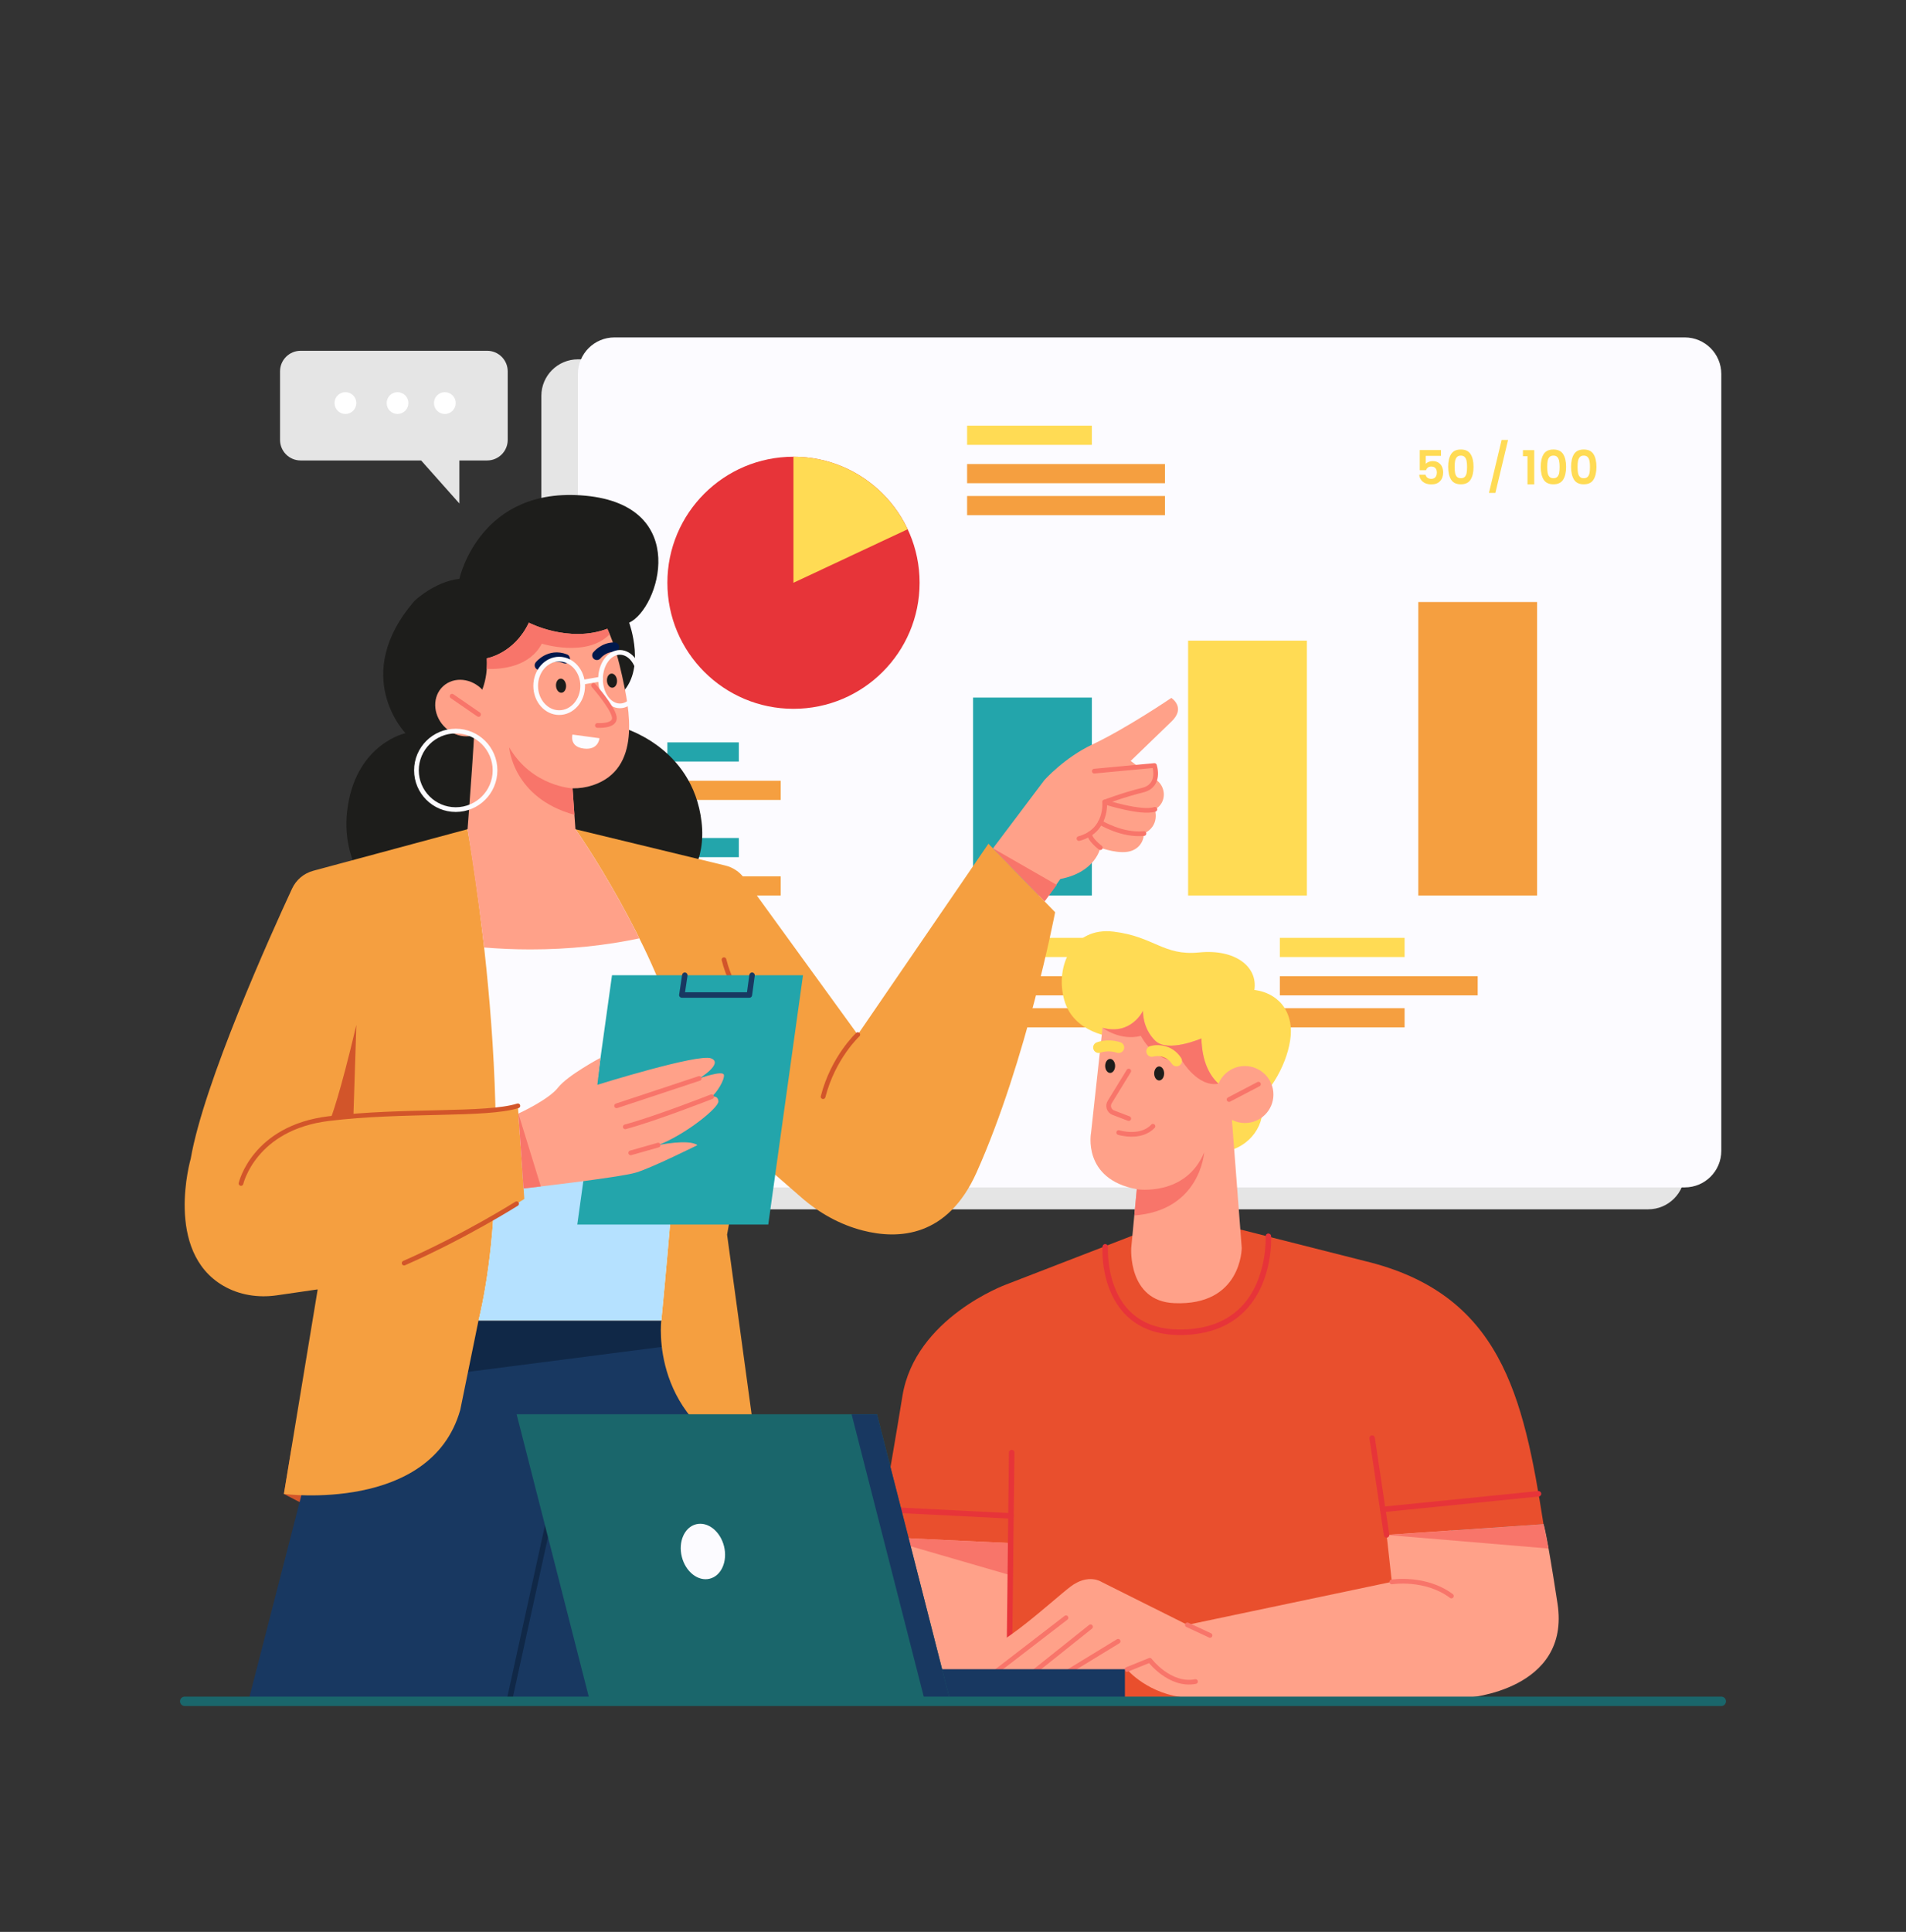 <svg width="609" height="617" viewBox="0 0 609 617" fill="none" xmlns="http://www.w3.org/2000/svg">
<rect x="0" y="0" width="609" height="617" fill="#333333" stroke="none"/>
<g clip-path="url(#clip0_258_20878)">
<path d="M526.624 386.23H184.65C178.203 386.23 172.971 381.003 172.971 374.562V126.433C172.971 119.992 178.203 114.765 184.65 114.765H526.624C533.071 114.765 538.303 119.992 538.303 126.433V374.573C538.303 381.014 533.071 386.23 526.624 386.23Z" fill="#E5E5E5"/>
<path d="M538.304 379.229H196.329C189.883 379.229 184.65 374.002 184.65 367.561V119.432C184.65 112.991 189.883 107.764 196.329 107.764H538.304C544.751 107.764 549.983 112.991 549.983 119.432V367.573C549.983 374.013 544.751 379.229 538.304 379.229Z" fill="#FCFBFF"/>
<path d="M253.533 226.38C275.786 226.38 293.826 208.357 293.826 186.126C293.826 163.894 275.786 145.871 253.533 145.871C231.28 145.871 213.24 163.894 213.24 186.126C213.24 208.357 231.28 226.38 253.533 226.38Z" fill="#E73439"/>
<path d="M348.869 222.786H310.912V286.014H348.869V222.786Z" fill="#23A5AB"/>
<path d="M491.131 192.275H453.174V286.014H491.131V192.275Z" fill="#F59F40"/>
<path d="M417.576 204.607H379.619V286.014H417.576V204.607Z" fill="#FFDB54"/>
<path d="M290.007 169.032C283.572 155.346 269.662 145.871 253.521 145.871V186.126L290.007 169.032Z" fill="#FFDB54"/>
<path d="M348.868 135.954H309.008V142.079H348.868V135.954Z" fill="#FFDB54"/>
<path d="M372.227 148.205H309.008V154.331H372.227V148.205Z" fill="#F59F40"/>
<path d="M372.227 158.414H309.008V164.54H372.227V158.414Z" fill="#F59F40"/>
<path d="M350.773 299.526H310.912V305.651H350.773V299.526Z" fill="#FFDB54"/>
<path d="M374.131 311.777H310.912V317.903H374.131V311.777Z" fill="#F59F40"/>
<path d="M350.773 321.986H310.912V328.112H350.773V321.986Z" fill="#F59F40"/>
<path d="M448.794 299.526H408.934V305.651H448.794V299.526Z" fill="#FFDB54"/>
<path d="M472.152 311.777H408.934V317.903H472.152V311.777Z" fill="#F59F40"/>
<path d="M448.794 321.986H408.934V328.112H448.794V321.986Z" fill="#F59F40"/>
<path d="M236.073 237.103H213.24V243.228H236.073V237.103Z" fill="#23A5AB"/>
<path d="M249.445 249.354H213.24V255.48H249.445V249.354Z" fill="#F59F40"/>
<path d="M236.073 267.637H213.24V273.763H236.073V267.637Z" fill="#23A5AB"/>
<path d="M249.445 279.889H213.24V286.014H249.445V279.889Z" fill="#F59F40"/>
<path d="M236.073 298.161H213.24V304.286H236.073V298.161Z" fill="#23A5AB"/>
<path d="M249.445 310.412H213.24V316.538H249.445V310.412Z" fill="#B5E1FF"/>
<path d="M460.415 145.588H455.555V148.153C455.765 147.893 456.065 147.683 456.455 147.523C456.845 147.353 457.26 147.268 457.7 147.268C458.5 147.268 459.155 147.443 459.665 147.793C460.175 148.143 460.545 148.593 460.775 149.143C461.005 149.683 461.12 150.263 461.12 150.883C461.12 152.033 460.79 152.958 460.13 153.658C459.48 154.358 458.55 154.708 457.34 154.708C456.2 154.708 455.29 154.423 454.61 153.853C453.93 153.283 453.545 152.538 453.455 151.618H455.495C455.585 152.018 455.785 152.338 456.095 152.578C456.415 152.818 456.82 152.938 457.31 152.938C457.9 152.938 458.345 152.753 458.645 152.383C458.945 152.013 459.095 151.523 459.095 150.913C459.095 150.293 458.94 149.823 458.63 149.503C458.33 149.173 457.885 149.008 457.295 149.008C456.875 149.008 456.525 149.113 456.245 149.323C455.965 149.533 455.765 149.813 455.645 150.163H453.635V143.743H460.415V145.588ZM462.718 149.098C462.718 147.368 463.028 146.013 463.648 145.033C464.278 144.053 465.318 143.563 466.768 143.563C468.218 143.563 469.253 144.053 469.873 145.033C470.503 146.013 470.818 147.368 470.818 149.098C470.818 150.838 470.503 152.203 469.873 153.193C469.253 154.183 468.218 154.678 466.768 154.678C465.318 154.678 464.278 154.183 463.648 153.193C463.028 152.203 462.718 150.838 462.718 149.098ZM468.748 149.098C468.748 148.358 468.698 147.738 468.598 147.238C468.508 146.728 468.318 146.313 468.028 145.993C467.748 145.673 467.328 145.513 466.768 145.513C466.208 145.513 465.783 145.673 465.493 145.993C465.213 146.313 465.023 146.728 464.923 147.238C464.833 147.738 464.788 148.358 464.788 149.098C464.788 149.858 464.833 150.498 464.923 151.018C465.013 151.528 465.203 151.943 465.493 152.263C465.783 152.573 466.208 152.728 466.768 152.728C467.328 152.728 467.753 152.573 468.043 152.263C468.333 151.943 468.523 151.528 468.613 151.018C468.703 150.498 468.748 149.858 468.748 149.098ZM481.854 140.503L477.804 157.423H475.749L479.799 140.503H481.854ZM486.603 145.708V143.773H490.218V154.708H488.058V145.708H486.603ZM492.293 149.098C492.293 147.368 492.603 146.013 493.223 145.033C493.853 144.053 494.893 143.563 496.343 143.563C497.793 143.563 498.828 144.053 499.448 145.033C500.078 146.013 500.393 147.368 500.393 149.098C500.393 150.838 500.078 152.203 499.448 153.193C498.828 154.183 497.793 154.678 496.343 154.678C494.893 154.678 493.853 154.183 493.223 153.193C492.603 152.203 492.293 150.838 492.293 149.098ZM498.323 149.098C498.323 148.358 498.273 147.738 498.173 147.238C498.083 146.728 497.893 146.313 497.603 145.993C497.323 145.673 496.903 145.513 496.343 145.513C495.783 145.513 495.358 145.673 495.068 145.993C494.788 146.313 494.598 146.728 494.498 147.238C494.408 147.738 494.363 148.358 494.363 149.098C494.363 149.858 494.408 150.498 494.498 151.018C494.588 151.528 494.778 151.943 495.068 152.263C495.358 152.573 495.783 152.728 496.343 152.728C496.903 152.728 497.328 152.573 497.618 152.263C497.908 151.943 498.098 151.528 498.188 151.018C498.278 150.498 498.323 149.858 498.323 149.098ZM501.99 149.098C501.99 147.368 502.3 146.013 502.92 145.033C503.55 144.053 504.59 143.563 506.04 143.563C507.49 143.563 508.525 144.053 509.145 145.033C509.775 146.013 510.09 147.368 510.09 149.098C510.09 150.838 509.775 152.203 509.145 153.193C508.525 154.183 507.49 154.678 506.04 154.678C504.59 154.678 503.55 154.183 502.92 153.193C502.3 152.203 501.99 150.838 501.99 149.098ZM508.02 149.098C508.02 148.358 507.97 147.738 507.87 147.238C507.78 146.728 507.59 146.313 507.3 145.993C507.02 145.673 506.6 145.513 506.04 145.513C505.48 145.513 505.055 145.673 504.765 145.993C504.485 146.313 504.295 146.728 504.195 147.238C504.105 147.738 504.06 148.358 504.06 149.098C504.06 149.858 504.105 150.498 504.195 151.018C504.285 151.528 504.475 151.943 504.765 152.263C505.055 152.573 505.48 152.728 506.04 152.728C506.6 152.728 507.025 152.573 507.315 152.263C507.605 151.943 507.795 151.528 507.885 151.018C507.975 150.498 508.02 149.858 508.02 149.098Z" fill="#FFDB54"/>
<path d="M242.262 466.936C242.262 466.936 181.73 525.661 90.727 477.146L93.156 462.468L240.429 453.507L242.262 466.936Z" fill="#D2552A"/>
<path d="M110.675 421.723L79.34 543.361H225.036C225.036 543.361 238.514 464.019 231.331 421.723H110.675Z" fill="#183861"/>
<path d="M232.16 427.499C231.926 425.515 231.646 423.579 231.33 421.723H110.674L104.963 443.892L232.16 427.499Z" fill="#102847"/>
<path d="M162.692 544.236C162.634 544.236 162.564 544.224 162.505 544.213C162.027 544.108 161.735 543.641 161.84 543.174L179.498 462.666C179.569 462.362 179.79 462.117 180.094 462.024L191.318 458.477C191.785 458.325 192.275 458.582 192.416 459.049C192.556 459.504 192.31 460.006 191.843 460.146L181.099 463.541L163.545 543.548C163.463 543.956 163.101 544.236 162.692 544.236Z" fill="#102847"/>
<path d="M121.676 288.418C121.676 288.418 107.953 277.042 111.165 257.206C114.377 237.371 129.559 234.162 129.559 234.162C129.559 234.162 111.749 215.785 132.479 191.866C132.479 191.866 138.903 185.741 146.786 184.865C146.786 184.865 153.209 155.112 187.079 158.321C220.948 161.53 210.577 194.491 201.023 198.867C201.023 198.867 206.758 214.327 198.092 221.911V232.12C198.092 232.12 221.24 237.954 224.16 262.457C227.079 286.959 201.023 295.71 201.023 295.71C201.023 295.71 134.219 301.159 121.676 288.418Z" fill="#1D1D1B"/>
<path d="M149.391 264.825L100.105 278.103C97.104 278.909 94.616 280.997 93.308 283.821C86.499 298.511 65.103 345.882 60.934 370.093C60.934 370.093 52.349 399.671 71.41 410.686C76.513 413.638 82.552 414.548 88.391 413.708L101.507 411.806L90.704 477.146C90.704 477.146 137.712 483.271 147.055 450.31L152.894 421.723H211.29C211.29 421.723 207.202 454.685 242.239 466.936L232.312 394.304L237.439 366.243L256.149 382.531C261.767 387.42 268.377 391.107 275.583 392.974C287.18 395.972 302.784 395.109 312.022 374.48C328.08 338.601 337.132 291.347 337.132 291.347L315.817 269.469L274.065 330.434L237.801 280.472C236.33 278.454 234.192 277.018 231.763 276.435L183.844 264.837H149.391V264.825Z" fill="#F59F40"/>
<path d="M216.954 336.058C215.12 315.091 193.21 278.103 183.867 264.825H149.391C149.391 264.825 167.131 362.311 152.918 421.723H211.313C211.313 421.723 218.274 351.238 216.954 336.058Z" fill="#FCFBFF"/>
<path d="M216.242 362.486C197.917 368.378 175.353 371.306 158.337 372.765C157.975 390.045 156.422 407.045 152.906 421.723H211.302C211.313 421.723 214.618 388.26 216.242 362.486Z" fill="#B5E1FF"/>
<path d="M183.867 264.825L182.945 251.781C185.129 251.804 187.301 251.489 189.415 250.789C205.181 245.538 201.082 226.333 198.758 215.785C197.707 211.013 196.282 205.658 194.063 200.815C181.66 205.494 168.976 198.867 168.976 198.867C164.305 208.785 155.545 210.243 155.545 210.243C155.931 217.664 153.455 222.261 151.761 224.501C152.404 226.52 149.391 264.837 149.391 264.837C149.391 264.837 153.011 287.554 154.681 302.606C159.481 303.003 164.422 303.224 169.467 303.224C181.882 303.224 193.666 301.953 204.294 299.689C197.17 285.361 188.772 271.815 183.867 264.825Z" fill="#FFA189"/>
<path d="M173.122 205.576C173.122 205.576 187.51 210.115 194.81 202.554C194.565 201.971 194.319 201.387 194.062 200.815C181.659 205.494 168.976 198.867 168.976 198.867C164.304 208.785 155.545 210.243 155.545 210.243C155.603 211.457 155.592 212.588 155.51 213.65C160.532 213.814 169.221 212.927 173.122 205.576Z" fill="#F8756A"/>
<path d="M154.25 220.417C157.8 224.268 157.882 229.962 154.436 233.124C150.991 236.286 145.327 235.726 141.776 231.875C138.226 228.025 138.144 222.331 141.59 219.169C145.047 215.995 150.711 216.555 154.25 220.417Z" fill="#FFA189"/>
<path d="M77.004 377.969C77.004 377.969 81.092 360.175 105.034 357.258C128.976 354.341 155.254 356.383 165.473 353.175L167.528 382.928C167.528 382.928 124.421 410.055 101.53 411.806L77.004 377.969Z" fill="#F59F40"/>
<path d="M105.734 357.037C105.734 357.037 108.526 350.048 113.863 327.33L112.917 356.57L105.734 357.037Z" fill="#D2552A"/>
<path d="M182.945 251.781C182.945 251.781 169.993 251.221 162.693 238.678C162.693 238.678 163.803 254.838 183.54 260.228L182.945 251.781Z" fill="#F8756A"/>
<path d="M144.451 222.354L152.918 228.188" stroke="#F8756A" stroke-width="1.5" stroke-miterlimit="10" stroke-linecap="round" stroke-linejoin="round"/>
<path d="M237.462 366.243C237.462 366.243 242.192 349.102 242.262 335.964C242.308 327.33 233.794 316.712 231.33 306.503" stroke="#D2552A" stroke-width="1.5" stroke-miterlimit="10" stroke-linecap="round" stroke-linejoin="round"/>
<path d="M245.474 391.095H184.451L195.546 311.462H256.569L245.474 391.095Z" fill="#23A5AB"/>
<path d="M165.637 355.648C165.637 355.648 175.249 351.284 178.308 347.352C181.368 343.42 191.856 337.843 191.856 337.843L190.863 346.466C190.863 346.466 223.121 336.408 227.209 338.018C231.296 339.628 223.413 344.435 223.413 344.435C223.413 344.435 231.004 341.705 231.296 343.292C231.588 344.879 228.961 349.102 227.349 350.269C227.349 350.269 229.393 349.686 229.545 351.728C229.696 353.77 219.033 362.369 210.274 365.729C210.274 365.729 220.061 363.687 222.829 365.729C222.829 365.729 208.522 372.87 203.267 374.48C198.011 376.09 167.283 379.579 167.283 379.579L165.637 355.648Z" fill="#FFA189"/>
<path d="M223.424 344.424L197.006 353.175" stroke="#F8756A" stroke-width="1.5" stroke-miterlimit="10" stroke-linecap="round" stroke-linejoin="round"/>
<path d="M227.371 350.258C227.371 350.258 209.561 357.258 199.785 359.884" stroke="#F8756A" stroke-width="1.5" stroke-miterlimit="10" stroke-linecap="round" stroke-linejoin="round"/>
<path d="M210.285 365.718L201.525 368.203" stroke="#F8756A" stroke-width="1.5" stroke-miterlimit="10" stroke-linecap="round" stroke-linejoin="round"/>
<path d="M165.063 384.444C165.063 384.444 148.573 394.864 129.127 403.405" stroke="#D2552A" stroke-width="1.5" stroke-miterlimit="10" stroke-linecap="round" stroke-linejoin="round"/>
<path d="M77.004 377.969C77.004 377.969 81.092 360.175 105.034 357.258C128.976 354.341 155.254 356.383 165.473 353.175" stroke="#D2552A" stroke-width="1.5" stroke-miterlimit="10" stroke-linecap="round" stroke-linejoin="round"/>
<path d="M274.087 330.422C274.087 330.422 266.204 337.715 262.992 350.258" stroke="#D2552A" stroke-width="1.5" stroke-miterlimit="10" stroke-linecap="round" stroke-linejoin="round"/>
<path d="M165.637 355.648L167.295 379.567L172.808 378.926L165.637 355.648Z" fill="#F8756A"/>
<path d="M317.277 270.939L333.686 249.155C333.686 249.155 340.075 241.991 349.009 237.779C359.941 232.634 374.259 222.903 374.259 222.903C374.259 222.903 379.071 225.96 374.259 230.487L361.272 243.03L369.354 249.027C372.566 251.186 372.765 256.016 369.541 258.175C369.378 258.291 369.191 258.396 369.004 258.501C369.004 258.501 370.756 263.752 365.5 266.226C365.5 266.226 365.64 270.018 361.856 271.616C358.072 273.215 351.579 270.741 351.579 270.741C351.579 270.741 350.177 278.547 338.79 280.729L333.768 287.858L317.277 270.939Z" fill="#FFA189"/>
<path d="M345.505 246.67L368.863 244.477C368.863 244.477 371.059 250.894 365.068 252.352C359.076 253.811 352.945 256.144 352.945 256.144C352.945 256.144 353.914 265.339 344.746 267.812L345.505 246.67Z" fill="#FFA189"/>
<path d="M349.64 246.285L368.863 244.488C368.863 244.488 371.059 250.906 365.068 252.364C359.076 253.823 352.945 256.156 352.945 256.156C352.945 256.156 353.914 265.35 344.746 267.824" stroke="#F8756A" stroke-width="1.5" stroke-miterlimit="10" stroke-linecap="round" stroke-linejoin="round"/>
<path d="M352.957 256.145C352.957 256.145 364.776 259.937 369.016 258.478" stroke="#F8756A" stroke-width="1.5" stroke-miterlimit="10" stroke-linecap="round" stroke-linejoin="round"/>
<path d="M351.578 262.678C351.578 262.678 358.504 266.937 365.511 266.214" stroke="#F8756A" stroke-width="1.5" stroke-miterlimit="10" stroke-linecap="round" stroke-linejoin="round"/>
<path d="M351.579 270.729C351.579 270.729 347.9 267.976 348.239 266.296" stroke="#F8756A" stroke-width="1.5" stroke-miterlimit="10" stroke-linecap="round" stroke-linejoin="round"/>
<path d="M317.277 270.939L337.646 282.619L333.768 287.858L317.277 270.939Z" fill="#F8756A"/>
<path d="M180.865 218.877C180.959 220.126 180.316 221.188 179.429 221.246C178.541 221.316 177.747 220.359 177.654 219.111C177.56 217.862 178.202 216.8 179.09 216.742C179.978 216.672 180.772 217.629 180.865 218.877Z" fill="#1D1D1B"/>
<path d="M197.147 217.267C197.24 218.516 196.598 219.577 195.71 219.636C194.822 219.706 194.028 218.749 193.935 217.501C193.841 216.252 194.484 215.19 195.371 215.132C196.259 215.074 197.053 216.03 197.147 217.267Z" fill="#1D1D1B"/>
<path d="M172.34 212.483C172.34 212.483 175.552 208.423 180.609 210.395" stroke="#00184C" stroke-width="3" stroke-miterlimit="10" stroke-linecap="round" stroke-linejoin="round"/>
<path d="M190.711 209.298C190.711 209.298 192.825 206.626 196.329 206.673" stroke="#00184C" stroke-width="3" stroke-miterlimit="10" stroke-linecap="round" stroke-linejoin="round"/>
<path d="M186.179 219.052C186.179 223.766 182.816 227.593 178.67 227.593C174.524 227.593 171.16 223.766 171.16 219.052C171.16 214.339 174.524 210.511 178.67 210.511C182.816 210.511 186.179 214.339 186.179 219.052Z" stroke="#FCFBFF" stroke-width="1.5" stroke-miterlimit="10" stroke-linecap="round" stroke-linejoin="round"/>
<path d="M204.282 216.894C204.282 221.608 201.502 225.435 198.081 225.435C194.659 225.435 191.879 221.608 191.879 216.894C191.879 212.18 194.659 208.353 198.081 208.353C201.514 208.365 204.282 212.18 204.282 216.894Z" stroke="#FCFBFF" stroke-width="1.5" stroke-miterlimit="10" stroke-linecap="round" stroke-linejoin="round"/>
<path d="M186.109 217.886L191.891 216.894" stroke="#FCFBFF" stroke-width="1.5" stroke-miterlimit="10" stroke-linecap="round" stroke-linejoin="round"/>
<path d="M189.637 218.912C189.637 218.912 195.628 225.703 196.27 228.912C196.913 232.12 190.875 231.689 190.875 231.689" stroke="#F8756A" stroke-width="1.5" stroke-miterlimit="10" stroke-linecap="round" stroke-linejoin="round"/>
<path d="M182.91 234.606L191.54 235.772C191.54 235.772 191.26 239.658 186.53 239.074C181.812 238.491 182.91 234.606 182.91 234.606Z" fill="#FCFBFF"/>
<path d="M145.617 258.571C152.551 258.571 158.172 252.956 158.172 246.028C158.172 239.101 152.551 233.485 145.617 233.485C138.684 233.485 133.062 239.101 133.062 246.028C133.062 252.956 138.684 258.571 145.617 258.571Z" stroke="#FCFBFF" stroke-width="1.5" stroke-miterlimit="10" stroke-linecap="round" stroke-linejoin="round"/>
<path d="M239.448 318.661H217.866C217.609 318.661 217.363 318.544 217.2 318.358C217.036 318.171 216.955 317.914 217.001 317.658L217.947 311.334C218.017 310.855 218.461 310.528 218.94 310.598C219.419 310.668 219.746 311.112 219.676 311.59L218.882 316.911H238.678L239.437 311.345C239.507 310.867 239.951 310.528 240.418 310.598C240.897 310.668 241.235 311.1 241.165 311.579L240.301 317.903C240.254 318.334 239.881 318.661 239.448 318.661Z" fill="#183861"/>
<path d="M155.65 112.035H96.052C92.42 112.035 89.477 114.975 89.477 118.604V140.493C89.477 144.121 92.42 147.062 96.052 147.062H134.558L146.774 160.795V147.062H155.65C159.282 147.062 162.225 144.121 162.225 140.493V118.604C162.225 114.975 159.282 112.035 155.65 112.035Z" fill="#E5E5E5"/>
<path d="M110.371 132.208C112.293 132.208 113.851 130.652 113.851 128.731C113.851 126.811 112.293 125.254 110.371 125.254C108.449 125.254 106.891 126.811 106.891 128.731C106.891 130.652 108.449 132.208 110.371 132.208Z" fill="white"/>
<path d="M130.494 128.731C130.494 130.645 128.941 132.208 127.014 132.208C125.098 132.208 123.545 130.656 123.545 128.731C123.545 126.806 125.098 125.254 127.014 125.254C128.941 125.266 130.494 126.818 130.494 128.731Z" fill="white"/>
<path d="M145.617 128.731C145.617 130.645 144.064 132.208 142.137 132.208C140.221 132.208 138.656 130.656 138.656 128.731C138.656 126.806 140.21 125.254 142.137 125.254C144.052 125.266 145.617 126.818 145.617 128.731Z" fill="white"/>
<path d="M361.821 394.642L321.517 410.231C321.517 410.231 292.389 420.825 288.336 445.888C284.284 470.939 277.148 510.446 277.148 510.446L223.518 520.655V542.241H465.624L463.627 488.802L493.175 486.784C486.752 445.689 479.511 413.113 435.913 402.705L396.391 392.694L361.821 394.642Z" fill="#E94F2D"/>
<path d="M377.108 426.391C369.774 426.391 363.923 424.22 359.671 419.927C351.508 411.689 352.232 398.703 352.267 398.143C352.302 397.664 352.711 397.291 353.19 397.326C353.668 397.361 354.042 397.769 354.007 398.248C353.995 398.376 353.306 411.012 360.909 418.69C365.184 422.995 371.28 424.979 379.047 424.57C386.755 424.174 392.852 421.537 397.173 416.741C405.01 408.037 404.402 395.004 404.391 394.876C404.367 394.397 404.729 393.977 405.22 393.954C405.734 393.954 406.119 394.292 406.142 394.782C406.177 395.342 406.808 408.655 398.481 417.908C393.844 423.065 387.327 425.901 379.14 426.332C378.451 426.379 377.774 426.391 377.108 426.391Z" fill="#E73439"/>
<path d="M322.813 492.827L280.64 490.844C278.631 502.197 277.148 510.458 277.148 510.458L223.518 520.667V542.253H322.556L322.813 492.827Z" fill="#FFA189"/>
<path d="M280.641 490.844L322.814 492.827V503.083L280.641 490.844Z" fill="#F8756A"/>
<path d="M412.229 326.595C410.348 316.771 400.795 316.187 400.795 316.187C401.951 308.673 394.57 303.038 383.148 304.193C371.714 305.348 368.829 299.129 355.807 297.542C342.785 295.955 337.004 308.533 340.041 319.373C343.077 330.212 355.807 331.227 355.807 331.227L356.823 367.223L388.497 368.086C396.731 368.086 403.411 361.844 403.411 354.143C403.411 352.941 403.236 351.786 402.932 350.678C409.274 344.307 413.537 333.386 412.229 326.595Z" fill="#FFDB54"/>
<path d="M397.758 340.468C393.951 340.468 390.692 342.802 389.326 346.116C386.57 343.584 384.059 339.208 383.872 331.647C383.872 331.647 373.139 336.315 369.109 332.371C364.917 328.264 365.209 322.826 365.209 322.826C365.209 322.826 361.425 330.772 352.28 328.252L348.624 361.669C348.624 361.669 345.646 376.58 363.223 379.812L361.448 398.563C361.448 398.563 360.303 415.539 375.148 416.193C396.754 417.161 396.754 398.563 396.754 398.563L393.624 357.667C394.873 358.297 396.275 358.67 397.77 358.67C402.804 358.67 406.88 354.598 406.88 349.569C406.88 344.552 402.792 340.468 397.758 340.468Z" fill="#FFA189"/>
<path d="M383.871 331.659C383.871 331.659 373.138 336.326 369.109 332.382C364.916 328.275 365.208 322.838 365.208 322.838C365.208 322.838 361.424 330.784 352.279 328.264C352.279 328.264 357.979 332.569 364.531 330.831C364.531 330.831 368.969 339.885 377.646 338.73C377.646 338.73 382.68 347.329 389.325 346.116C386.581 343.595 384.07 339.22 383.871 331.659Z" fill="#F8756A"/>
<path d="M363.224 379.824C363.224 379.824 378.815 382.239 384.748 368.075C384.748 368.075 383.522 386.626 362.43 388.19L363.224 379.824Z" fill="#F8756A"/>
<path d="M392.701 351.168L402.103 346.256" stroke="#F8756A" stroke-width="1.5" stroke-miterlimit="10" stroke-linecap="round" stroke-linejoin="round"/>
<path d="M360.653 342.067L354.568 351.985C353.809 353.221 354.358 354.831 355.713 355.357L360.653 357.247" stroke="#F8756A" stroke-width="1.5" stroke-miterlimit="10" stroke-linecap="round" stroke-linejoin="round"/>
<path d="M357.441 361.716C357.441 361.716 364.484 363.886 368.385 359.697" stroke="#F8756A" stroke-width="1.5" stroke-miterlimit="10" stroke-linecap="round" stroke-linejoin="round"/>
<path d="M354.709 342.674C355.587 342.674 356.298 341.671 356.298 340.433C356.298 339.196 355.587 338.193 354.709 338.193C353.832 338.193 353.121 339.196 353.121 340.433C353.121 341.671 353.832 342.674 354.709 342.674Z" fill="#1D1D1B"/>
<path d="M370.372 345.077C371.249 345.077 371.96 344.074 371.96 342.837C371.96 341.6 371.249 340.597 370.372 340.597C369.494 340.597 368.783 341.6 368.783 342.837C368.783 344.074 369.494 345.077 370.372 345.077Z" fill="#1D1D1B"/>
<path d="M375.907 340.562C375.335 340.562 374.786 340.282 374.447 339.78C372.286 336.525 368.888 337.353 368.502 337.458C367.58 337.715 366.61 337.178 366.342 336.256C366.073 335.334 366.599 334.366 367.521 334.098C369.647 333.468 374.447 333.444 377.367 337.843C377.904 338.648 377.682 339.733 376.876 340.27C376.573 340.468 376.246 340.562 375.907 340.562Z" fill="#FFDB54"/>
<path d="M357.443 336.291C357.267 336.291 357.081 336.268 356.894 336.21C354.032 335.276 351.697 336.163 351.673 336.175C350.774 336.525 349.758 336.093 349.407 335.194C349.045 334.308 349.478 333.293 350.365 332.931C350.505 332.873 353.845 331.542 357.992 332.884C358.914 333.188 359.416 334.168 359.113 335.089C358.867 335.825 358.178 336.291 357.443 336.291Z" fill="#FFDB54"/>
<path d="M322.382 541.973C321.891 541.973 321.506 541.576 321.506 541.086L322.37 463.903C322.37 463.424 322.779 463.074 323.258 463.039C323.737 463.039 324.134 463.436 324.122 463.926L323.258 541.109C323.258 541.588 322.861 541.973 322.382 541.973Z" fill="#E73439"/>
<path d="M323.023 485.022C323.012 485.022 322.988 485.022 322.977 485.022L282.135 482.956C281.656 482.933 281.282 482.525 281.306 482.035C281.329 481.556 281.75 481.16 282.228 481.206L323.07 483.271C323.549 483.295 323.923 483.703 323.899 484.193C323.876 484.66 323.49 485.022 323.023 485.022Z" fill="#E73439"/>
<path d="M379.387 518.94L351.999 505.254C351.999 505.254 347.76 502.36 341.967 506.794C336.174 511.228 319.204 527.224 311.485 527.994C311.485 527.994 308.588 534.353 317.663 534.353C317.663 534.353 321.33 538.589 328.466 535.509C328.466 535.509 333.091 538.974 339.655 534.925C339.655 534.925 343.894 537.819 350.843 536.08L360.105 533.187C360.105 533.187 366.855 541.284 379.398 542.241H468.72C468.72 542.241 501.9 539.931 497.66 512.173C494.11 488.977 493.187 486.784 493.187 486.784L443.049 490.202L444.719 505.207L379.387 518.94Z" fill="#FFA189"/>
<path d="M443.037 490.226L493.175 486.795L494.775 494.566L443.037 490.226Z" fill="#F8756A"/>
<path d="M444.707 505.23C444.707 505.23 455.498 503.527 463.744 509.734" stroke="#F8756A" stroke-width="1.5" stroke-miterlimit="10" stroke-linecap="round" stroke-linejoin="round"/>
<path d="M379.387 518.94L386.628 522.312" stroke="#F8756A" stroke-width="1.5" stroke-miterlimit="10" stroke-linecap="round" stroke-linejoin="round"/>
<path d="M360.094 533.198L367.382 530.258C367.382 530.258 373.747 538.647 381.992 537.049" stroke="#F8756A" stroke-width="1.5" stroke-miterlimit="10" stroke-linecap="round" stroke-linejoin="round"/>
<path d="M339.643 534.937L357.255 524.191" stroke="#F8756A" stroke-width="1.5" stroke-miterlimit="10" stroke-linecap="round" stroke-linejoin="round"/>
<path d="M328.455 535.509L348.45 519.559" stroke="#F8756A" stroke-width="1.5" stroke-miterlimit="10" stroke-linecap="round" stroke-linejoin="round"/>
<path d="M317.65 534.353L340.611 516.677" stroke="#F8756A" stroke-width="1.5" stroke-miterlimit="10" stroke-linecap="round" stroke-linejoin="round"/>
<path d="M443.038 491.101C442.606 491.101 442.232 490.786 442.173 490.354L437.56 459.422C437.49 458.944 437.817 458.501 438.296 458.431C438.763 458.372 439.219 458.687 439.289 459.166L443.902 490.097C443.972 490.576 443.645 491.019 443.166 491.089C443.119 491.089 443.084 491.101 443.038 491.101Z" fill="#E73439"/>
<path d="M441.823 482.956C441.38 482.956 440.994 482.618 440.948 482.175C440.901 481.696 441.251 481.265 441.73 481.218L491.494 476.212C491.962 476.154 492.405 476.516 492.452 476.994C492.499 477.472 492.149 477.904 491.67 477.951L441.905 482.956C441.882 482.956 441.847 482.956 441.823 482.956Z" fill="#E73439"/>
<path d="M359.428 533.105H251.49V542.264H359.428V533.105Z" fill="#183861"/>
<path d="M303.356 542.253H188.212L165.064 451.675H280.208L303.356 542.253Z" fill="#1A666B"/>
<path d="M280.209 451.675H272.104L295.251 542.253H303.357L280.209 451.675Z" fill="#183861"/>
<path d="M226.766 504.206C230.49 503.277 232.535 498.631 231.335 493.83C230.135 489.028 226.143 485.889 222.42 486.818C218.696 487.747 216.651 492.392 217.851 497.194C219.051 501.995 223.043 505.135 226.766 504.206Z" fill="#FCFBFF"/>
<path d="M59.018 543.361H549.982" stroke="#1A666B" stroke-width="3" stroke-miterlimit="10" stroke-linecap="round" stroke-linejoin="round"/>
</g>
<defs>
<clipPath id="clip0_258_20878">
<rect width="531" height="482" fill="white" transform="translate(39 85)"/>
</clipPath>
</defs>
</svg>
